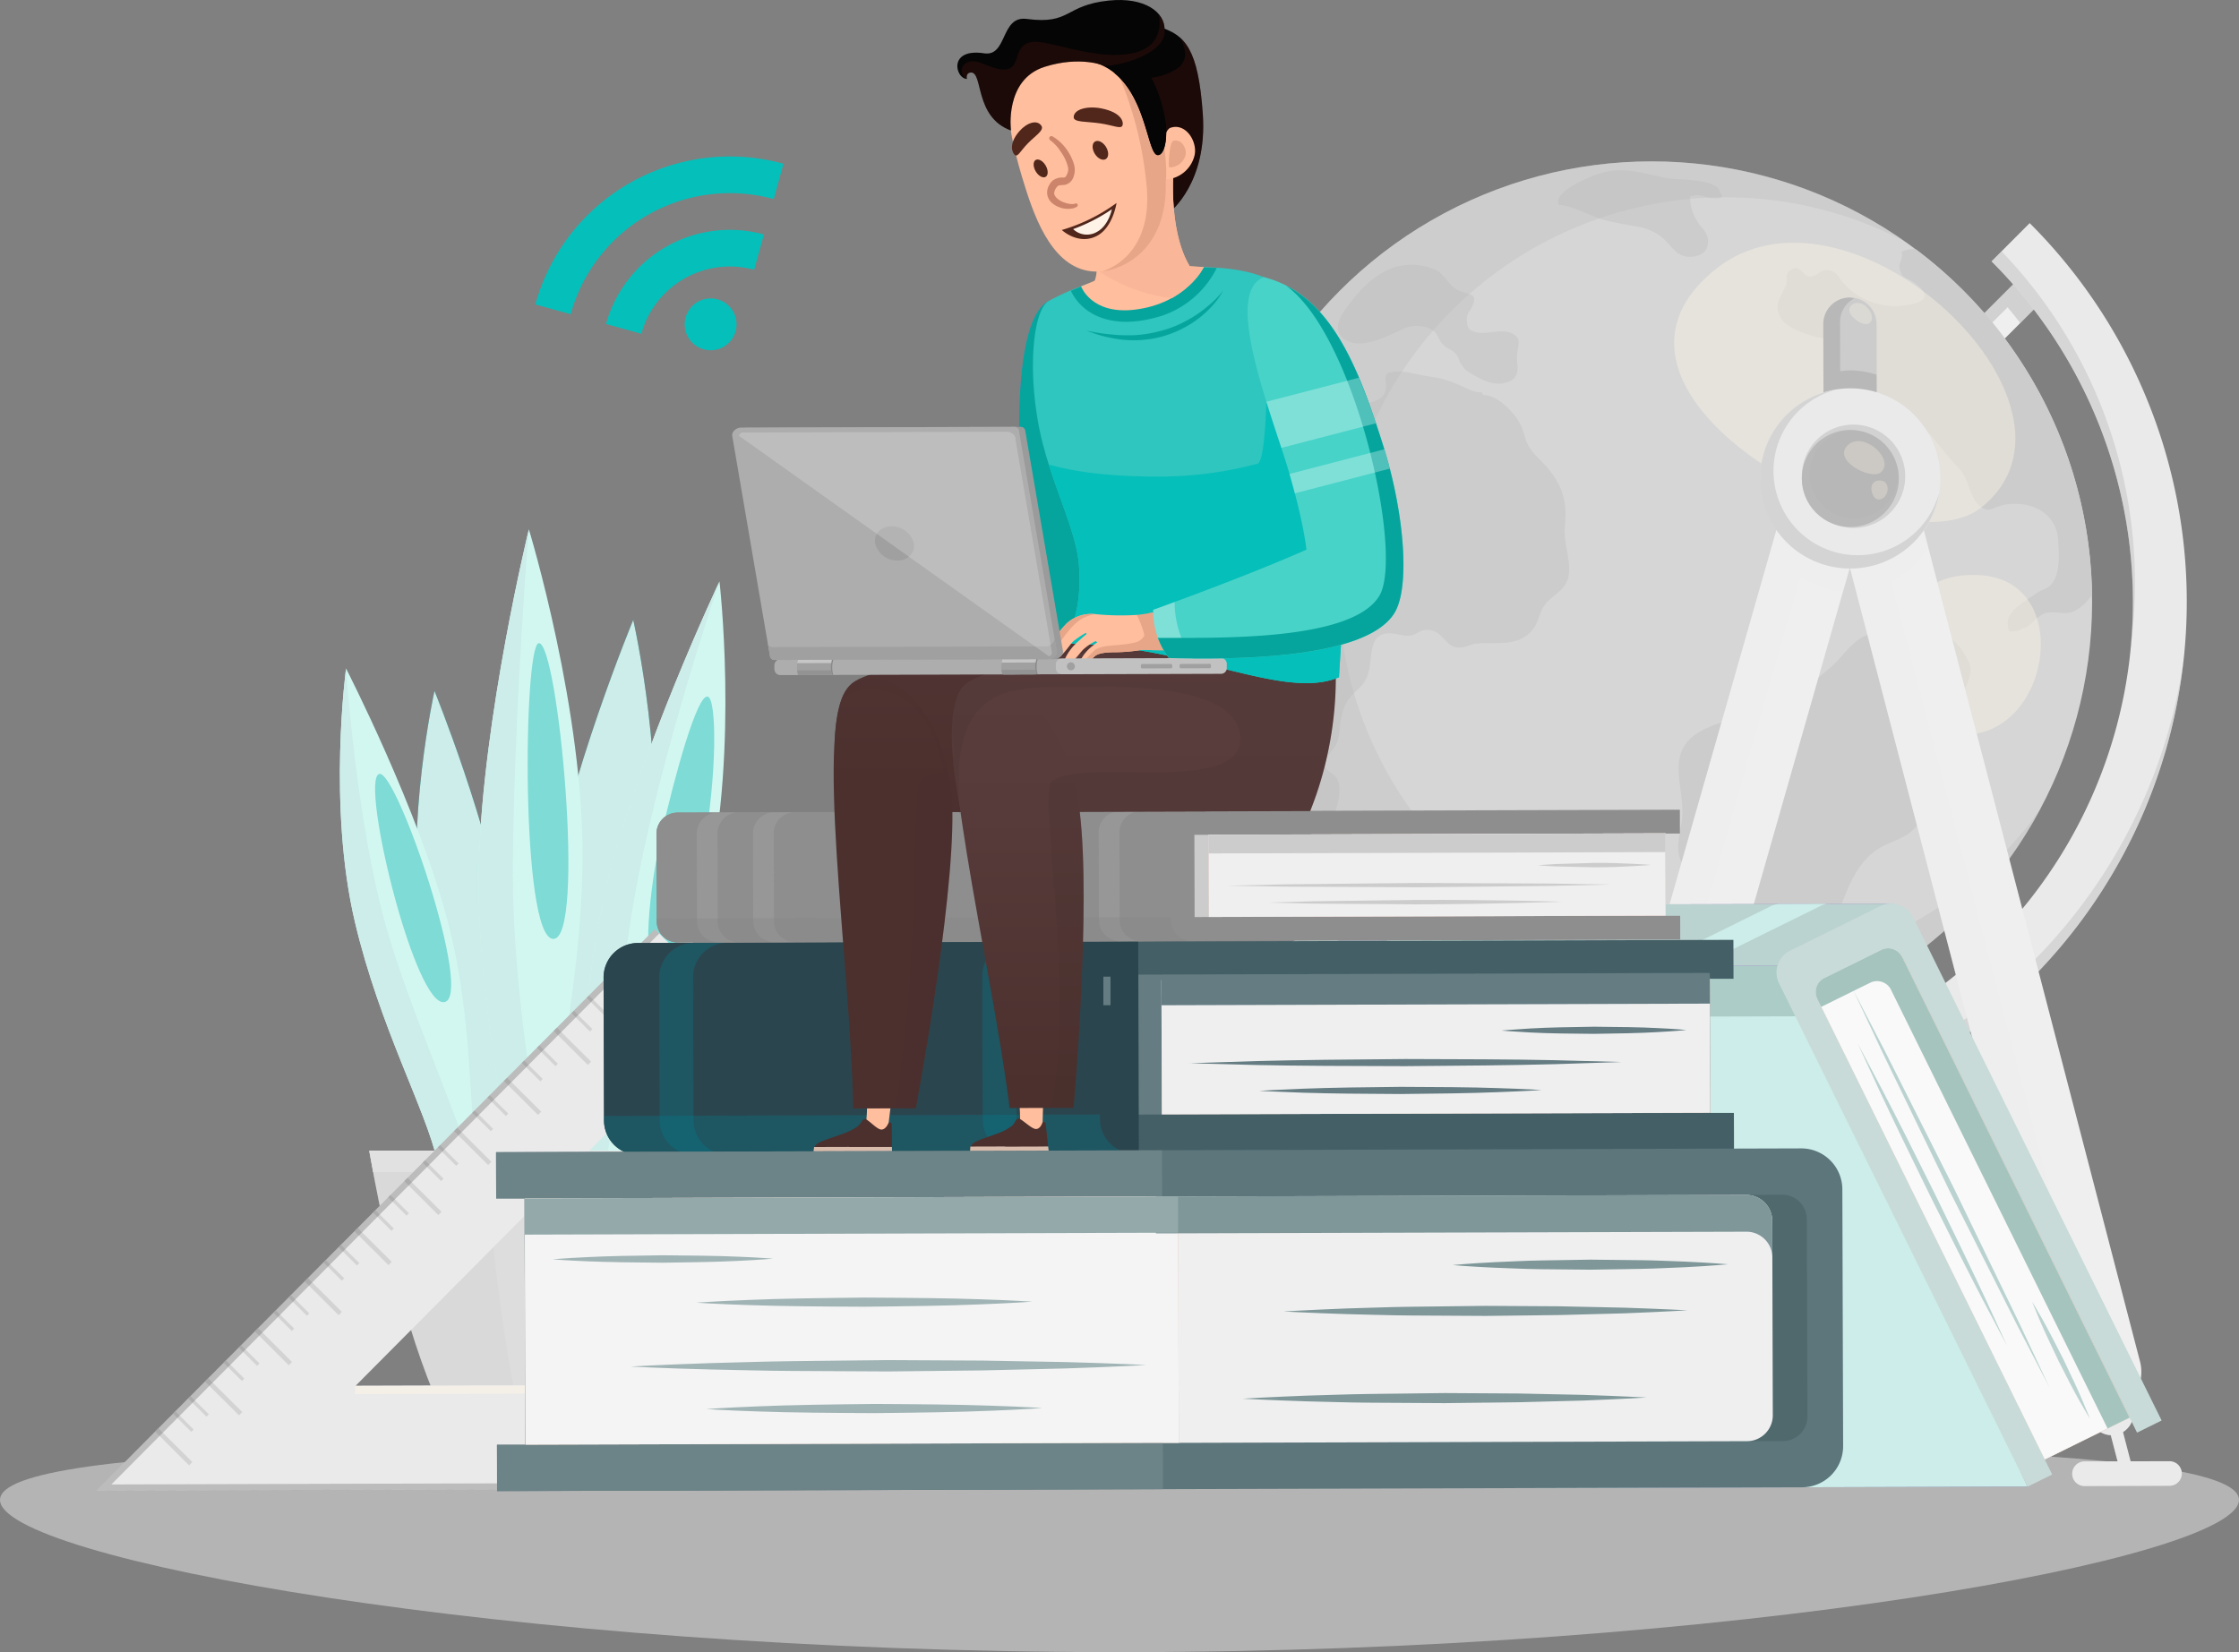 <svg xmlns="http://www.w3.org/2000/svg" xmlns:xlink="http://www.w3.org/1999/xlink" width="455.467" height="336.169" viewBox="0 0 455.467 336.169">
  <rect x="0" y="0" width="455.467" height="336.169" fill="#808080" stroke="none"/>
  <defs>
    <linearGradient id="linear-gradient" x1="16.227" y1="-1.85" x2="16.227" y2="-0.172" gradientUnits="objectBoundingBox">
      <stop offset="0" stop-color="#00a4a1"/>
      <stop offset="0.31" stop-color="#009a99"/>
      <stop offset="0.81" stop-color="#008284"/>
      <stop offset="1" stop-color="#00777b"/>
    </linearGradient>
    <linearGradient id="linear-gradient-2" x1="-512.202" y1="-1.624" x2="-512.202" y2="0.225" xlink:href="#linear-gradient"/>
    <linearGradient id="linear-gradient-3" x1="-13.216" y1="1.009" x2="-13.216" y2="-0.015" gradientUnits="objectBoundingBox">
      <stop offset="0" stop-color="#ffe66d"/>
      <stop offset="1" stop-color="#ff7925"/>
    </linearGradient>
    <linearGradient id="linear-gradient-4" x1="-1.094" y1="0.5" x2="-0.094" y2="0.5" xlink:href="#linear-gradient-3"/>
    <linearGradient id="linear-gradient-5" x1="-0.523" y1="-0.262" x2="-0.523" y2="0.849" gradientUnits="objectBoundingBox">
      <stop offset="0" stop-color="#a180cc"/>
      <stop offset="1" stop-color="#635691"/>
    </linearGradient>
    <linearGradient id="linear-gradient-6" x1="-0.532" y1="-0.773" x2="-0.532" y2="5.193" xlink:href="#linear-gradient-5"/>
    <linearGradient id="linear-gradient-7" x1="2.294" y1="-0.328" x2="2.294" y2="1.216" xlink:href="#linear-gradient-5"/>
    <linearGradient id="linear-gradient-8" x1="-65.482" y1="-1.377" x2="-65.482" y2="-0.058" gradientUnits="objectBoundingBox">
      <stop offset="0" stop-color="#5a3f3e"/>
      <stop offset="0.5" stop-color="#563b3a"/>
      <stop offset="1" stop-color="#4b302e"/>
    </linearGradient>
    <linearGradient id="linear-gradient-9" x1="-119.571" y1="-1.405" x2="-119.571" y2="-0.019" xlink:href="#linear-gradient-8"/>
    <linearGradient id="linear-gradient-10" x1="1.596" y1="-3.15" x2="1.596" y2="1.103" xlink:href="#linear-gradient-8"/>
    <linearGradient id="linear-gradient-11" x1="6.484" y1="-1.193" x2="6.484" y2="0.28" xlink:href="#linear-gradient-8"/>
    <linearGradient id="linear-gradient-12" x1="1.043" y1="-0.418" x2="1.043" y2="3.055" xlink:href="#linear-gradient-8"/>
    <linearGradient id="linear-gradient-13" x1="-75.157" y1="-1.338" x2="-75.157" y2="-0.019" xlink:href="#linear-gradient-8"/>
    <linearGradient id="linear-gradient-14" x1="-134.916" y1="-1.362" x2="-134.916" y2="0.024" xlink:href="#linear-gradient-8"/>
    <linearGradient id="linear-gradient-15" x1="4.029" y1="-0.247" x2="4.029" y2="0.955" xlink:href="#linear-gradient-8"/>
  </defs>
  <g id="how-can-student-get-affordable-internet" transform="translate(-72.22 -131.434)">
    <g id="Layer_1" data-name="Layer 1" transform="translate(25.14 130.05)">
      <g id="Group_3488" data-name="Group 3488">
        <g id="Group_3485" data-name="Group 3485" transform="translate(11)">
          <path id="Path_6095" data-name="Path 6095" d="M25.14,405.467c0,11.762,101.958,30.982,227.733,30.982s227.733-19.22,227.733-30.982S378.649,393.85,252.873,393.85,25.14,393.7,25.14,405.467Z" transform="translate(10.94 -98.897)" fill="#e8e8e8" opacity="0.5"/>
          <g id="Group_3447" data-name="Group 3447" transform="translate(105.223 109.092)">
            <g id="Group_3446" data-name="Group 3446">
              <path id="Path_6096" data-name="Path 6096" d="M164.827,353.807c1.409-11.1,9.884-29.383,13.193-52.685,3.7-26.074-3.388-57.023-3.388-57.023s-13.238,31.866-17.33,57.023c-3.679,22.563-.134,43.919-1.442,53.009l8.967-.313Z" transform="translate(-114.959 -225.674)" fill="url(#linear-gradient)"/>
              <path id="Path_6097" data-name="Path 6097" d="M145.364,353.376c-1.241-10-8.531-26.32-11.349-46.915-3.119-22.776,2.84-49.431,2.84-49.431s11.192,27.449,14.759,49.431c3.231,19.947.3,39.021,1.465,47.206Z" transform="translate(-117.612 -224.147)" fill="url(#linear-gradient-2)"/>
              <path id="Path_6098" data-name="Path 6098" d="M164.827,353.807c1.409-11.1,9.884-29.383,13.193-52.685,3.7-26.074-3.388-57.023-3.388-57.023s-13.238,31.866-17.33,57.023c-3.679,22.563-.134,43.919-1.442,53.009l8.967-.313Z" transform="translate(-114.959 -225.674)" fill="#ccede9"/>
              <path id="Path_6099" data-name="Path 6099" d="M145.364,353.376c-1.241-10-8.531-26.32-11.349-46.915-3.119-22.776,2.84-49.431,2.84-49.431s11.192,27.449,14.759,49.431c3.231,19.947.3,39.021,1.465,47.206Z" transform="translate(-117.612 -224.147)" fill="#ccede9"/>
              <path id="Path_6100" data-name="Path 6100" d="M159.025,356.067c0-12.567,6.205-33.476,6.6-60.489.447-30.748-10.913-67.958-10.913-67.958s-9.37,38.306-10.163,67.958c-.7,26.175,5.68,50.571,5.557,60.847Z" transform="translate(-116.268 -227.62)" fill="#d2f7f1"/>
              <path id="Path_6101" data-name="Path 6101" d="M170.815,354.969c2.471-11.751,12.634-31.195,18.225-56.117,6.306-28.109,2.382-61.752,2.382-61.752s-16.391,34.639-22.932,61.752c-5.825,24.14-4.372,46.848-6.53,56.453l8.855-.335Z" transform="translate(-114.205 -226.5)" fill="#d2f7f1"/>
              <path id="Path_6102" data-name="Path 6102" d="M139.063,353.143c-2.292-10.32-11.706-27.214-16.749-48.6-5.6-23.726-1.811-51.6-1.811-51.6s14.759,28.713,20.729,51.6c5.4,20.707,4.092,40.453,6.127,48.905l-8.3-.291Z" transform="translate(-119.249 -224.63)" fill="#d2f7f1"/>
              <path id="Path_6103" data-name="Path 6103" d="M120.5,252.93s2.035,31.105,8.218,52.774c4.629,16.212,14.412,38.116,17.129,47.586l-6.787-.145c-2.292-10.32-11.706-27.214-16.749-48.6-5.6-23.726-1.811-51.6-1.811-51.6Z" transform="translate(-119.249 -224.631)" fill="#ccede9"/>
              <path id="Path_6104" data-name="Path 6104" d="M157.169,356.067c-.615-8.565-6.116-35.231-5.713-62.144.514-33.9,3.254-66.3,3.254-66.3s-9.37,38.306-10.163,67.958c-.7,26.175,5.68,50.571,5.557,60.847l7.055-.358Z" transform="translate(-116.268 -227.62)" fill="#ccede9"/>
              <path id="Path_6105" data-name="Path 6105" d="M168.389,354.969c2.393-11.751,1.465-31.508,6.261-56.475,5.4-28.154,16.771-61.395,16.771-61.395s-16.391,34.639-22.932,61.752c-5.825,24.14-4.372,46.848-6.53,56.453l6.44-.335Z" transform="translate(-114.205 -226.5)" fill="#ccede9"/>
              <path id="Path_6106" data-name="Path 6106" d="M126.533,272.12c-2.158.436-.078,13.507,3.265,25.683,3.019,11,7.066,21.255,9.951,20.752,6.071-1.073-9.638-47.139-13.216-46.423Z" transform="translate(-118.493 -222.365)" fill="#00b3aa" opacity="0.4"/>
              <path id="Path_6107" data-name="Path 6107" d="M187.449,258.072c-2.1-.637-6.686,15.9-9.459,28.21-2.5,11.125-3.9,26.5-1.118,27.4,2.672.872,7.379-11.74,9.694-24.374,2.762-15.05,2.784-30.68.894-31.251Z" transform="translate(-112.625 -224.026)" fill="#00b3aa" opacity="0.4"/>
              <path id="Path_6108" data-name="Path 6108" d="M155.691,248.33c-3.153.056-3.757,59.986,2.918,60.176S159.638,248.252,155.691,248.33Z" transform="translate(-115.215 -225.174)" fill="#00b3aa" opacity="0.4"/>
            </g>
            <path id="Path_6109" data-name="Path 6109" d="M142.737,400.754H170.3c7.469-14.535,13.54-33.722,18.158-60.064H124.59c4.964,28.12,10.991,46.926,18.158,60.064Z" transform="translate(-118.618 -214.267)" fill="#ddd"/>
            <path id="Path_6110" data-name="Path 6110" d="M125.374,345.039c-.268-1.431-.526-2.874-.794-4.349h63.877c-.257,1.476-.526,2.918-.794,4.349Z" transform="translate(-118.619 -214.267)" fill="#e8e8e8"/>
            <path id="Path_6111" data-name="Path 6111" d="M148.151,340.69s2.169,36.528,8.542,60.064H142.728c-7.167-13.138-13.193-31.955-18.158-60.064h23.569Z" transform="translate(-118.621 -214.267)" fill="#d1d1d1" opacity="0.3"/>
          </g>
          <g id="Group_3451" data-name="Group 3451" transform="translate(282.431 34.22)">
            <rect id="Rectangle_651" data-name="Rectangle 651" width="206.723" height="6.597" transform="translate(21.014 167.172) rotate(-45)" fill="#efefef"/>
            <path id="Path_6112" data-name="Path 6112" d="M300.266,296.177,438.378,158.065l6.785-6.785,1.77,1.77h0l2.888,2.9-7.23,7.23c-.831-1.088-1.691-2.156-2.581-3.214L302.175,297.8q1.587,1.32,3.2,2.581l-1.731,1.731-4.658-4.668,1.276-1.276Z" transform="translate(-277.973 -130.282)" fill="#a5a5a5" opacity="0.4"/>
            <rect id="Rectangle_652" data-name="Rectangle 652" width="11.918" height="49.502" transform="translate(95.592 241.102) rotate(180)" fill="url(#linear-gradient-3)"/>
            <ellipse id="Ellipse_370" data-name="Ellipse 370" cx="89.608" cy="89.609" rx="89.608" ry="89.609" transform="translate(0.019 0)" fill="#d6d6d6"/>
            <g id="Group_3448" data-name="Group 3448" transform="translate(0 1.81)">
              <path id="Path_6113" data-name="Path 6113" d="M377.806,247.4c5.4-3.442,12.937-3.195,18.574-6.765a99.882,99.882,0,0,0,8.249-6.429c1.879-1.493,3.8-4.4,6.013-5.915,3.017-2.057,4.658-.316,7.962-.949,3.116-.6,4.55-2.631,8.249-2.295-.821.811-.138-.287-.386,1.3,2.829.712,6.538,5.371,6.834,7.843.247,2.117-1.7,4.382-1.4,6.795.287,2.374,1.77,3.867,1.84,6.389.148,5.212-2.7,8.16-5.865,11.572-2.522,2.71-3.956,6.429-7,8.763-1.919,1.474-4.382,1.958-6.4,3.284-7.527,4.916-7.685,16.745-12.937,23.164-1.553,1.9-14.777,13.5-18.139,10.088-1.731-1.76,1.642-2.473,2.107-4.025.593-2.018-.129-2.8-.277-4.6-.336-4.213-2.878-7.487-3.323-11.463-.267-2.384,1.958-4.678.129-6.8-1.048-1.217-2.908-.336-4.233-.95-4.975-2.324-4.194-5.806-3.333-10.593,1.2-6.656-3.689-13.956,3.323-18.426Z" transform="translate(-278.792 -132.899)" fill="#ccc"/>
              <path id="Path_6114" data-name="Path 6114" d="M454.493,221.824c-2.215.89-4.213-.455-6.34.593-1.582.781-2.611,2.789-4,2.829a3.974,3.974,0,0,1-2.69.633c-1.77-3.778,2.769-5.776,5.311-7.645,1.82-1.335,2.908-.752,4-3.3.93-2.176.7-5.024.6-7.388-.247-5.727-5.529-8.407-11-7.418-2.295.415-3.284,2.028-5.361-.129-1.889-1.958-1.79-5.173-3.927-7.349-4.322-4.4-6.676-9.376-12.314-12.215a47.384,47.384,0,0,1-7.962-4.668c-3.808-3-.91-3.788-2.4-7.26-1.108-2.581-3.768-1.909-6.1-2.483-2.215-.544-6.063-1.77-7.319-3.808-1.721-2.819-.069-4.332.969-6.745.5-1.167-.4-2.285.91-3.125,2.156-1.395,2.423,1.325,3.976,1.335,1.493.01,2.037-1.355,3.264-1.335,2.344.03,2.512,1.612,3.936,3.076a14.1,14.1,0,0,0,11.73,4.154c3.877-.435,6.32-1.632,2.394-4.579-1.909-1.424-2.68-.663-3.125-3.343-.1-.623.86-1.83.425-3.026a6.157,6.157,0,0,1,2.878-.524,89.438,89.438,0,0,1,35.893,70.243,8.827,8.827,0,0,1-3.749,3.472Z" transform="translate(-279.015 -132.057)" fill="#ccc"/>
              <path id="Path_6115" data-name="Path 6115" d="M296.572,178.561c1.484.791,2.314,3.274,3.62,3.669.95.287,6.508-1.691,7.952-2.087s4.065-.9,4.767-2.215c1.395-2.621-1.573-4.658,3.106-4.668,1.681,0,4.322.811,6.271,1.048a21.8,21.8,0,0,1,5.974,1.721c1.662.692,2.947,1.582,4.609,1.474.069.326.188.633.692.584,2.73.237,5.924,3.65,7.062,5.826.959,1.83.86,3.383,2.146,5.193,1.009,1.414,2.334,2.463,3.432,3.768,3.165,3.778,4,7.082,3.511,11.948-.356,3.61,1.691,7.794.524,10.919-.87,2.334-3.224,3.135-4.589,5-1.177,1.6-1.3,3.788-2.661,5.3-3.056,3.363-7.339,2.2-11.166,2.581-1.444.138-2.957,1.236-4.629.673-1.78-.6-2.5-2.967-4.777-3.383-2.008-.366-2.7.91-4.243,1.088-1.612.188-3.106-.623-4.688-.435-4.49.564-2.255,6.656-4.6,9.97-1.078,1.523-2.76,2.473-3.7,4.322-1.306,2.591-1.029,4.7-1.622,7.378-.366,1.671-2.71,3.5-2.69,4.8.03,1.81,1.988,1.82,2.6,3.264.92,2.166.049,5.469-.87,7.477a30.264,30.264,0,0,0-2.384,7.289c-.287,1.3-1.078,4.461-2.433,5.578A89.7,89.7,0,0,1,285.336,184c2.947-4.184,6.745-7.794,11.226-5.42Z" transform="translate(-277.74 -132.332)" fill="#ccc"/>
              <path id="Path_6116" data-name="Path 6116" d="M357.606,132.523c4.827-1.5,8.8-.03,13.619.949,2.2.445,10.613-.059,10.9,3.076,1.3,1.4-1.79,1.058-2.581.851-1.276-.326-2.275-.732-3.58-.138a9.563,9.563,0,0,0,1.335,4.787c1.058,1.889,2.769,2.572,2.206,5.242-.406,1.9-3.046,2.611-4.985,1.988-1.563-.5-2.829-2.522-4.085-3.59a10.082,10.082,0,0,0-4.846-2.275c-2.433-.465-4.916-.821-7.319-1.493-2.977-.841-5.895-2.789-8.991-2.977-1.395-2.8,6.656-5.9,8.328-6.429Z" transform="translate(-278.521 -131.88)" fill="#ccc"/>
              <path id="Path_6117" data-name="Path 6117" d="M340.3,171.22c.356,2.483-.386,3.887-3.185,4.253-2.146.277-4.51-.989-6.36-2.136a5,5,0,0,1-2.394-3.017c-.742-1.78-2.107-1.612-3.244-2.878-1.157-1.276-.762-2.443-2.957-3.264a6.47,6.47,0,0,0-5.163.267c-3.106,1.385-8.862,4.54-12.116,1.81-1.751-1.474-1.048-3.59.109-5.331,2.463-3.7,6.31-8.061,10.761-9.218a12.2,12.2,0,0,1,7.932.623c1.939.92,2.572,3.1,4.49,4.095,2.186,1.137,4.382.435,2.9,3.551-.425.89-1.068,1.286-1.009,2.542.04.95.1,1.761,1.029,2.235,2.532,1.306,6.023-.91,8.585.771v.03c1.058.534.959,1.553.851,2.552a10.045,10.045,0,0,0-.218,3.145Z" transform="translate(-278.026 -132.092)" fill="#ccc"/>
            </g>
            <path id="Path_6118" data-name="Path 6118" d="M367.368,130.05a89.271,89.271,0,0,1,51.579,16.319A78.737,78.737,0,1,0,446.4,261.931,89.616,89.616,0,1,1,367.368,130.06Z" transform="translate(-277.741 -130.05)" fill="#b7b7b7" opacity="0.3"/>
            <path id="Path_6119" data-name="Path 6119" d="M366.919,323.77v.218c.455,0,.92.01,1.375.01q3,0,5.964-.178v11.018c-1.978.109-3.956.158-5.964.158h-1.375v38.286H362.34v-49.5h4.579Z" transform="translate(-278.666 -132.17)" fill="#b54231" opacity="0.4"/>
            <path id="Path_6120" data-name="Path 6120" d="M442.247,381.578q-75.633-22-149.427,0v9.169" transform="translate(-277.905 -132.682)" fill="url(#linear-gradient-4)"/>
            <path id="Path_6121" data-name="Path 6121" d="M367.507,328.663A108.864,108.864,0,0,0,444.417,142.75l-7.764,7.784A97.863,97.863,0,1,1,298.244,288.923L290.46,296.7a108.138,108.138,0,0,0,77.047,31.956Z" transform="translate(-277.88 -130.189)" fill="#eaeaea"/>
            <g id="Group_3449" data-name="Group 3449" transform="translate(12.571 18.298)">
              <path id="Path_6122" data-name="Path 6122" d="M467.447,216.2a97.982,97.982,0,0,1-1.009,14.035,99.813,99.813,0,0,0,.544-10.375A97.19,97.19,0,0,0,438.26,150.6l2.047-2.047a97.146,97.146,0,0,1,27.14,67.642Z" transform="translate(-292.068 -148.55)" fill="#bababa" opacity="0.4"/>
              <path id="Path_6123" data-name="Path 6123" d="M292.537,295.612A108.866,108.866,0,0,0,475.73,232.55a108.867,108.867,0,0,1-185.28,65.139l2.077-2.077Z" transform="translate(-290.45 -149.469)" fill="#bababa" opacity="0.4"/>
            </g>
            <g id="Group_3450" data-name="Group 3450" transform="translate(94.205 16.539)" opacity="0.4">
              <path id="Path_6124" data-name="Path 6124" d="M380.991,152.507c-31.155,25.923,37.535,61.549,54.4,48.226C461.54,180.081,408.161,129.887,380.991,152.507Z" transform="translate(-372.988 -146.771)" fill="#fff6e5"/>
              <path id="Path_6125" data-name="Path 6125" d="M435.937,215.189c-24.44-1.671-15.835,32-4.095,32.451C450.041,248.352,455.095,216.495,435.937,215.189Z" transform="translate(-373.505 -147.519)" fill="#fff6e5"/>
            </g>
          </g>
          <g id="Group_3484" data-name="Group 3484" transform="translate(25.616 1.383)">
            <g id="Group_3455" data-name="Group 3455" transform="translate(30.099 189.05)">
              <path id="Path_6126" data-name="Path 6126" d="M48.05,414.6l227.8-.66L161.626,300.38,48.061,414.6Zm174.959-21.7-122.23.358,60.936-61.294Z" transform="translate(-48.05 -300.369)" fill="#eaeaea"/>
              <g id="Group_3453" data-name="Group 3453" transform="translate(11.874 9.85)" opacity="0.4">
                <g id="Group_3452" data-name="Group 3452" transform="translate(3.623 3.634)">
                  <path id="Path_6127" data-name="Path 6127" d="M140.979,316.69l.492-.492-3.779-3.768-.492.492Z" transform="translate(-53.019 -312.43)" fill="#b2b2b2"/>
                  <path id="Path_6128" data-name="Path 6128" d="M138.23,319.449l.492-.492-3.79-3.757-.492.492Z" transform="translate(-53.345 -312.103)" fill="#b2b2b2"/>
                  <path id="Path_6129" data-name="Path 6129" d="M131.949,325.76l.492-.492-3.779-3.768-.492.492Z" transform="translate(-54.085 -311.359)" fill="#b2b2b2"/>
                  <path id="Path_6130" data-name="Path 6130" d="M129.2,328.519l.492-.481-3.79-3.768-.492.492Z" transform="translate(-54.411 -311.032)" fill="#b2b2b2"/>
                  <path id="Path_6131" data-name="Path 6131" d="M122.919,334.83l.492-.492-3.779-3.768-.492.492Z" transform="translate(-55.152 -310.288)" fill="#b2b2b2"/>
                  <path id="Path_6132" data-name="Path 6132" d="M120.17,337.589l.492-.481-3.79-3.768-.492.492Z" transform="translate(-55.477 -309.961)" fill="#b2b2b2"/>
                  <path id="Path_6133" data-name="Path 6133" d="M113.889,343.9l.492-.492L110.6,339.64l-.492.492Z" transform="translate(-56.218 -309.217)" fill="#b2b2b2"/>
                  <path id="Path_6134" data-name="Path 6134" d="M111.139,346.67l.492-.492-3.79-3.768-.481.492Z" transform="translate(-56.543 -308.89)" fill="#b2b2b2"/>
                  <path id="Path_6135" data-name="Path 6135" d="M104.859,352.97l.492-.492-3.779-3.768-.492.492Z" transform="translate(-57.284 -308.146)" fill="#b2b2b2"/>
                  <path id="Path_6136" data-name="Path 6136" d="M102.109,355.729l.492-.481-3.79-3.768-.481.492Z" transform="translate(-57.609 -307.818)" fill="#b2b2b2"/>
                  <path id="Path_6137" data-name="Path 6137" d="M95.829,362.04l.492-.492-3.779-3.768-.492.492Z" transform="translate(-58.351 -307.074)" fill="#b2b2b2"/>
                  <path id="Path_6138" data-name="Path 6138" d="M93.079,364.81l.492-.492-3.79-3.768-.481.492Z" transform="translate(-58.675 -306.747)" fill="#b2b2b2"/>
                  <path id="Path_6139" data-name="Path 6139" d="M86.729,371.19l.492-.492-3.79-3.768-.481.492Z" transform="translate(-59.425 -305.994)" fill="#b2b2b2"/>
                  <path id="Path_6140" data-name="Path 6140" d="M83.969,373.949l.492-.492L80.682,369.7l-.492.492Z" transform="translate(-59.751 -305.667)" fill="#b2b2b2"/>
                  <path id="Path_6141" data-name="Path 6141" d="M77.659,380.289l.492-.492-3.779-3.757-.492.492Z" transform="translate(-60.496 -304.918)" fill="#b2b2b2"/>
                  <path id="Path_6142" data-name="Path 6142" d="M74.91,383.06l.481-.492L71.612,378.8l-.492.492Z" transform="translate(-60.822 -304.592)" fill="#b2b2b2"/>
                  <path id="Path_6143" data-name="Path 6143" d="M68.45,389.55l.492-.492-3.79-3.768-.492.492Z" transform="translate(-61.585 -303.826)" fill="#b2b2b2"/>
                  <path id="Path_6144" data-name="Path 6144" d="M65.689,392.32l.492-.492L62.4,388.06l-.492.492Z" transform="translate(-61.91 -303.499)" fill="#b2b2b2"/>
                </g>
                <path id="Path_6145" data-name="Path 6145" d="M147.235,316.783l.671-.671-6.966-6.932-.66.671Z" transform="translate(-49.032 -309.18)" fill="#b2b2b2"/>
                <path id="Path_6146" data-name="Path 6146" d="M138.176,325.893l.66-.671-6.966-6.932-.66.671Z" transform="translate(-50.104 -308.104)" fill="#b2b2b2"/>
                <path id="Path_6147" data-name="Path 6147" d="M129.106,334.992l.66-.66-6.955-6.932-.671.671Z" transform="translate(-51.175 -307.028)" fill="#b2b2b2"/>
                <path id="Path_6148" data-name="Path 6148" d="M120.036,344.1l.66-.66-6.955-6.932-.671.671Z" transform="translate(-52.246 -305.953)" fill="#b2b2b2"/>
                <path id="Path_6149" data-name="Path 6149" d="M110.965,353.212l.671-.66-6.966-6.932-.66.66Z" transform="translate(-53.316 -304.877)" fill="#b2b2b2"/>
                <path id="Path_6150" data-name="Path 6150" d="M101.906,362.323l.66-.671L95.6,354.72l-.66.671Z" transform="translate(-54.387 -303.802)" fill="#b2b2b2"/>
                <path id="Path_6151" data-name="Path 6151" d="M92.836,371.433l.66-.671L86.53,363.83l-.66.671Z" transform="translate(-55.458 -302.726)" fill="#b2b2b2"/>
                <path id="Path_6152" data-name="Path 6152" d="M83.766,380.543l.66-.671-6.955-6.932-.671.671Z" transform="translate(-56.529 -301.65)" fill="#b2b2b2"/>
                <path id="Path_6153" data-name="Path 6153" d="M74.7,389.653l.671-.671L68.4,382.05l-.671.671Z" transform="translate(-57.6 -300.575)" fill="#b2b2b2"/>
                <path id="Path_6154" data-name="Path 6154" d="M65.625,398.763l.671-.671L59.33,391.16l-.66.671Z" transform="translate(-58.67 -299.499)" fill="#b2b2b2"/>
              </g>
              <path id="Path_6155" data-name="Path 6155" d="M138.152,413.367c0-.939-.011-3.891-.022-8.99H143.9l-.034-12.232,68.506-.2-52.081-51.779a6.7,6.7,0,0,1-.358-1.767l-.089-29.1a6.329,6.329,0,0,1,.179-.894l105.19,104.586-127.06.369Z" transform="translate(-37.412 -299.422)" fill="#a8a8a8" opacity="0.3"/>
              <g id="Group_3454" data-name="Group 3454">
                <path id="Path_6156" data-name="Path 6156" d="M212.286,388.456l-2.527.011L149.74,328.783l1.252-1.263Z" transform="translate(-36.041 -297.164)" fill="#515151" opacity="0.3"/>
                <path id="Path_6157" data-name="Path 6157" d="M161.626,300.37l.894.895L51.069,413.364l223.54-.648,1.241,1.23-227.8.66Z" transform="translate(-48.05 -300.37)" fill="#515151" opacity="0.3"/>
              </g>
              <rect id="Rectangle_653" data-name="Rectangle 653" width="67.824" height="1.621" transform="translate(120.431 94.415) rotate(179.83)" fill="#fff6e5" opacity="0.5"/>
            </g>
            <g id="Group_3460" data-name="Group 3460" transform="translate(320.885 60.536)">
              <g id="Group_3457" data-name="Group 3457" transform="translate(64.154 44.202)">
                <rect id="Rectangle_654" data-name="Rectangle 654" width="2.571" height="6.855" transform="matrix(-0.968, 0.252, -0.252, -0.968, 58.933, 192.92)" fill="#eaeaea"/>
                <rect id="Rectangle_655" data-name="Rectangle 655" width="1.309" height="6.855" transform="matrix(-0.968, 0.252, -0.252, -0.968, 57.707, 193.24)" fill="#eaeaea" opacity="0.3"/>
                <path id="Path_6158" data-name="Path 6158" d="M458.315,401.4l17.28-.047a2.5,2.5,0,0,0,2.5-2.5h0a2.5,2.5,0,0,0-2.5-2.5l-17.28.047a2.5,2.5,0,0,0-2.5,2.5h0A2.5,2.5,0,0,0,458.315,401.4Z" transform="translate(-408.839 -203.778)" fill="#eaeaea"/>
                <path id="Path_6159" data-name="Path 6159" d="M465.118,389.824h0a4.43,4.43,0,0,0,3.173-5.4l-.951-3.654a4.43,4.43,0,0,0-5.4-3.173h0a4.43,4.43,0,0,0-3.173,5.4l.951,3.654A4.43,4.43,0,0,0,465.118,389.824Z" transform="translate(-409.004 -202.676)" fill="#eaeaea"/>
                <path id="Path_6160" data-name="Path 6160" d="M461.944,377.6a4.356,4.356,0,0,1,1.667-.094,8,8,0,0,0,2.006.838,4.337,4.337,0,0,1,1.723,2.42l.866,3.324a7.983,7.983,0,0,1-3.87,2.42,8.261,8.261,0,0,1-2.185.235,4.372,4.372,0,0,0,4.793,2.015,4.358,4.358,0,0,1-1.836,1.055,4.423,4.423,0,0,1-5.4-3.173l-.951-3.654a4.423,4.423,0,0,1,3.173-5.4Z" transform="translate(-409.003 -202.676)" fill="#eaeaea" opacity="0.3"/>
                <path id="Path_6161" data-name="Path 6161" d="M460.793,374.177h0a8.233,8.233,0,0,0,5.895-10.038l-44.8-172.289-15.933,4.143,44.8,172.289A8.233,8.233,0,0,0,460.793,374.177Z" transform="translate(-405.931 -191.85)" fill="#efefef"/>
                <path id="Path_6162" data-name="Path 6162" d="M405.949,195.993l15.933-4.143,1.7,6.535a18.29,18.29,0,0,1-7.5,7.081l40.238,154.717a8.233,8.233,0,0,0,10.038,5.895c.2-.056.377-.151.574-.217a8.23,8.23,0,0,1-16.187,2.42L408.915,207.454h0l-2.985-11.46Z" transform="translate(-405.93 -191.85)" fill="#eaeaea" opacity="0.3"/>
                <path id="Path_6163" data-name="Path 6163" d="M458.3,396.4l6.9-.019a2.5,2.5,0,0,0,.009,5l-6.9.019a2.5,2.5,0,0,1-.009-5Z" transform="translate(-408.839 -203.779)" fill="#eaeaea" opacity="0.3"/>
                <path id="Path_6164" data-name="Path 6164" d="M458.3,399.8l17.28-.047a2.476,2.476,0,0,0,2.326-1.657,2.455,2.455,0,0,1-2.326,3.352l-17.28.047a2.447,2.447,0,0,1-2.335-3.343A2.48,2.48,0,0,0,458.3,399.8Z" transform="translate(-408.839 -203.88)" fill="#eaeaea" opacity="0.3"/>
                <g id="Group_3456" data-name="Group 3456" transform="translate(59.048 193.041)" opacity="0.3">
                  <path id="Path_6165" data-name="Path 6165" d="M477.312,397.5c.311-.951-5.556-.716-5.763-.217C471.229,398.055,477.039,398.328,477.312,397.5Z" transform="translate(-468.804 -396.847)" fill="#eaeaea"/>
                  <path id="Path_6166" data-name="Path 6166" d="M470.636,397.511c.1-.687-1.921-.527-2-.16C468.527,397.906,470.542,398.113,470.636,397.511Z" transform="translate(-468.635 -396.858)" fill="#eaeaea"/>
                </g>
              </g>
              <g id="Group_3458" data-name="Group 3458" transform="translate(0 44.042)">
                <path id="Path_6167" data-name="Path 6167" d="M343.86,392.693h0a8.222,8.222,0,0,0,10.161-5.65l1.921-6.742a8.222,8.222,0,0,0-5.65-10.161h0a8.222,8.222,0,0,0-10.161,5.65l-1.921,6.742A8.222,8.222,0,0,0,343.86,392.693Z" transform="translate(-337.808 -202.07)" fill="#eaeaea"/>
                <path id="Path_6168" data-name="Path 6168" d="M342.188,399.268h0a6.054,6.054,0,0,0,7.477-4.153l1.413-4.963a6.054,6.054,0,0,0-4.153-7.477h0a6.054,6.054,0,0,0-7.477,4.153l-1.412,4.963a6.04,6.04,0,0,0,4.153,7.467Z" transform="translate(-337.803 -202.806)" fill="#eaeaea"/>
                <path id="Path_6169" data-name="Path 6169" d="M345.7,376.2h0a8.247,8.247,0,0,0,10.18-5.659L405.619,196.2l-15.83-4.52L340.05,366.022A8.247,8.247,0,0,0,345.71,376.2Z" transform="translate(-337.915 -191.68)" fill="#efefef"/>
                <path id="Path_6170" data-name="Path 6170" d="M340.05,366.031l47.912-167.938h0l1.827-6.413,15.83,4.52-3.192,11.206a18.133,18.133,0,0,1-8.682-3.042l-45.05,157.909a8.247,8.247,0,0,0,5.659,10.18c.207.056.4.066.612.113a8.214,8.214,0,0,1-14.916-6.535Z" transform="translate(-337.915 -191.68)" fill="#eaeaea" opacity="0.3"/>
              </g>
              <path id="Path_6171" data-name="Path 6171" d="M402.106,174.385l10.82-.028-.066-24.041a5.407,5.407,0,0,0-5.424-5.4h0a5.407,5.407,0,0,0-5.4,5.424l.066,24.041Z" transform="translate(-341.549 -144.911)" fill="#ccc"/>
              <path id="Path_6172" data-name="Path 6172" d="M407.426,144.919a5.689,5.689,0,0,1,.9.179,5.345,5.345,0,0,0-2.882,4.718l.028,10.1a15.429,15.429,0,0,1,1.987-.188,18.418,18.418,0,0,1,5.415.885l.038,13.212v.518l-10.82.028-.038-13.73-.028-10.311a5.419,5.419,0,0,1,5.4-5.424Z" transform="translate(-341.549 -144.91)" fill="#898989" opacity="0.3"/>
              <circle id="Ellipse_371" data-name="Ellipse 371" cx="18.334" cy="18.334" r="18.334" transform="translate(40.056 36.812) rotate(-45)" fill="#eaeaea"/>
              <path id="Path_6173" data-name="Path 6173" d="M397.39,182.813a10.519,10.519,0,1,0,10.49-10.443A10.472,10.472,0,0,0,397.39,182.813Z" transform="translate(-341.278 -146.512)" fill="#9b9b9b" opacity="0.3"/>
              <circle id="Ellipse_372" data-name="Ellipse 372" cx="9.869" cy="9.869" r="9.869" transform="translate(52.028 36.812) rotate(-45)" fill="#b7b7b7"/>
              <path id="Path_6174" data-name="Path 6174" d="M403.665,164.86a17.134,17.134,0,1,0,21.112,21,18.308,18.308,0,1,1-21.112-21Z" transform="translate(-340.754 -146.074)" fill="#a0a0a0" opacity="0.3"/>
              <g id="Group_3459" data-name="Group 3459" transform="translate(64.697 29.213)" opacity="0.3">
                <path id="Path_6175" data-name="Path 6175" d="M407.451,176.618c-3.691,3.089,4.482,7.3,6.479,5.716C417.028,179.866,410.672,173.924,407.451,176.618Z" transform="translate(-406.506 -175.932)" fill="#fff6e5"/>
                <path id="Path_6176" data-name="Path 6176" d="M414.285,184.45c-2.9-.188-1.874,3.8-.48,3.861C415.971,188.386,416.554,184.6,414.285,184.45Z" transform="translate(-406.852 -176.428)" fill="#fff6e5"/>
              </g>
              <path id="Path_6177" data-name="Path 6177" d="M408.431,146.306c-2.552,1.422,1.733,4.708,3.107,3.993C413.666,149.187,410.662,145.072,408.431,146.306Z" transform="translate(-341.876 -144.978)" fill="#fff6e5" opacity="0.3"/>
              <path id="Path_6178" data-name="Path 6178" d="M407.24,173.519c.122,0,.235.028.348.038a9,9,0,1,0,9.388,8.946,9.466,9.466,0,0,0-.151-1.469,9.853,9.853,0,1,1-9.586-7.524Z" transform="translate(-341.279 -146.578)" fill="#bfbfbf" opacity="0.3"/>
            </g>
            <g id="Group_3462" data-name="Group 3462" transform="translate(266.297 183.843)">
              <path id="Path_6179" data-name="Path 6179" d="M286.444,307.3l107.628-.313,48.771,106.04-105.559.3L286.712,310.9A4.871,4.871,0,0,1,286.444,307.3Z" transform="translate(-286.22 -294.381)" fill="url(#linear-gradient-5)"/>
              <path id="Path_6180" data-name="Path 6180" d="M286.444,307.3l107.628-.313,48.771,106.04-105.559.3L286.712,310.9A4.871,4.871,0,0,1,286.444,307.3Z" transform="translate(-286.22 -294.381)" fill="#ccede9"/>
              <path id="Path_6181" data-name="Path 6181" d="M290.033,317.623l-3.321-6.72a4.871,4.871,0,0,1-.268-3.6l107.628-.313,4.752,10.32Z" transform="translate(-286.22 -294.381)" fill="#acccc7"/>
              <path id="Path_6182" data-name="Path 6182" d="M394.048,308.319l-107.628.313a4.934,4.934,0,0,1,2.516-3.019l18.4-9.09a8.657,8.657,0,0,1,1.789-.481h.3l106.118-.3.056,19.746-18.236.056-3.321-7.223Z" transform="translate(-286.197 -295.71)" fill="url(#linear-gradient-6)"/>
              <path id="Path_6183" data-name="Path 6183" d="M394.048,308.319l-107.628.313a4.934,4.934,0,0,1,2.516-3.019l18.4-9.09a4.1,4.1,0,0,1,2.1-.481l106.118-.3Z" transform="translate(-286.197 -295.71)" fill="#bad3d0"/>
              <path id="Path_6184" data-name="Path 6184" d="M363.326,305.375l18.4-9.09a4.1,4.1,0,0,1,2.1-.481l10.085-.034a4,4,0,0,0-2.1.481l-18.4,9.09a4.875,4.875,0,0,0-2.516,3.019l-10.085.034A4.934,4.934,0,0,1,363.326,305.375Z" transform="translate(-277.412 -295.707)" fill="#ccede9"/>
              <path id="Path_6185" data-name="Path 6185" d="M296.856,305.565l18.4-9.09a4.1,4.1,0,0,1,2.1-.481l10.085-.034a4,4,0,0,0-2.1.481l-18.4,9.09a4.875,4.875,0,0,0-2.516,3.019l-10.085.034A4.934,4.934,0,0,1,296.856,305.565Z" transform="translate(-285.262 -295.684)" fill="#635691" opacity="0.3"/>
              <path id="Path_6186" data-name="Path 6186" d="M435.195,408.827l17.263-8.52,1.509,3.064c3.31-1.632,5-2.471,5-2.471L408.394,298.471a4.942,4.942,0,0,0-6.619-2.247l-18.4,9.09a4.942,4.942,0,0,0-2.247,6.619L431.7,414.362s1.7-.839,5-2.471l-1.509-3.064Z" transform="translate(-275.073 -295.713)" fill="#c8dbd8"/>
              <path id="Path_6187" data-name="Path 6187" d="M2.952,0H107.315V19.254H2.952A2.949,2.949,0,0,1,0,16.3V2.952A2.949,2.949,0,0,1,2.952,0Z" transform="translate(129.916 8.371) rotate(63.72)" fill="#d7b6aa"/>
              <rect id="Rectangle_656" data-name="Rectangle 656" width="19.254" height="104.296" transform="translate(113.955 19.561) rotate(-26.28)" fill="#d7b6aa"/>
              <path id="Path_6188" data-name="Path 6188" d="M401.1,304.185,389.527,309.9a3.172,3.172,0,0,0-1.442,4.249l46.267,93.719,17.263-8.52-46.267-93.719a3.172,3.172,0,0,0-4.249-1.442Z" transform="translate(-274.23 -294.751)" fill="#f9f9f9"/>
              <path id="Path_6189" data-name="Path 6189" d="M403.091,312.313a3.175,3.175,0,0,0-4.26-1.442l-9.951,4.908-.805-1.632a3.169,3.169,0,0,1,1.442-4.249l11.572-5.713a3.169,3.169,0,0,1,4.249,1.442L451.6,399.346l-4.472,2.2-44.053-89.235Z" transform="translate(-274.231 -294.751)" fill="#a5c4be"/>
              <g id="Group_3461" data-name="Group 3461" transform="translate(121.122 17.539)">
                <path id="Path_6190" data-name="Path 6190" d="M394.55,311.4s2.4,5.11,5.993,12.769c3.69,7.614,8.609,17.778,13.529,27.941,5.076,10.085,10.152,20.159,13.954,27.729,3.9,7.514,6.5,12.523,6.5,12.523s-2.4-5.11-5.993-12.769c-3.69-7.614-8.609-17.778-13.529-27.941-5.076-10.085-10.152-20.159-13.954-27.729C397.144,316.409,394.55,311.4,394.55,311.4Z" transform="translate(-394.55 -311.4)" fill="#bad3d0"/>
                <path id="Path_6191" data-name="Path 6191" d="M427.14,368.19s.6,1.554,1.577,3.846,2.4,5.289,3.835,8.285c1.5,2.963,3.008,5.915,4.238,8.084s2.1,3.589,2.1,3.589-.6-1.554-1.577-3.846-2.4-5.289-3.835-8.285c-1.5-2.963-3.019-5.915-4.238-8.084s-2.091-3.589-2.091-3.589Z" transform="translate(-390.701 -304.693)" fill="#bad3d0"/>
                <path id="Path_6192" data-name="Path 6192" d="M395.34,321.05s1.8,3.9,4.495,9.761c2.728,5.848,6.485,13.574,10.264,21.289,3.835,7.692,7.681,15.374,10.667,21.1,3.008,5.7,5.02,9.5,5.02,9.5s-1.8-3.9-4.495-9.761c-2.728-5.848-6.485-13.574-10.264-21.289-3.835-7.692-7.681-15.374-10.667-21.087-3.008-5.7-5.02-9.5-5.02-9.5Z" transform="translate(-394.457 -310.26)" fill="#bad3d0"/>
              </g>
            </g>
            <g id="Group_3464" data-name="Group 3464" transform="translate(133.243 191.23)">
              <path id="Path_6193" data-name="Path 6193" d="M392.315,337.54l-.078-27.3h4.841c-.011-5.244-.022-7.916-.022-7.916l-222.847.648a7,7,0,0,0-6.988,7.022l.089,29.1a7,7,0,0,0,7.022,6.988l222.847-.648s0-2.695-.022-7.9H392.3Z" transform="translate(-167.22 -302.32)" fill="#445f66"/>
              <path id="Path_6194" data-name="Path 6194" d="M391.047,336.829l-208.591.6a4.543,4.543,0,0,1-4.45-4.618l-.056-19.231a4.537,4.537,0,0,1,4.428-4.64l208.591-.6.078,28.478Z" transform="translate(-165.953 -301.609)" fill="#647c82"/>
              <rect id="Rectangle_657" data-name="Rectangle 657" width="111.552" height="27.304" transform="translate(113.486 8.209) rotate(-0.17)" fill="#d7b6aa"/>
              <rect id="Rectangle_658" data-name="Rectangle 658" width="111.552" height="27.304" transform="translate(113.486 8.209) rotate(-0.17)" fill="#efefef"/>
              <g id="Group_3463" data-name="Group 3463" transform="translate(119.077 17.677)">
                <path id="Path_6195" data-name="Path 6195" d="M273.72,324.86s5.5.145,13.753.369c8.252.179,19.254.212,30.256.235,11-.078,22-.179,30.256-.4l13.753-.447s-5.5-.145-13.753-.369c-8.252-.179-19.254-.212-30.256-.235-11,.078-22,.19-30.256.414l-13.753.447Z" transform="translate(-273.72 -317.436)" fill="#647c82"/>
                <path id="Path_6196" data-name="Path 6196" d="M330.58,318.913s2.348.2,5.881.391,8.229.246,12.936.28c4.707-.067,9.4-.145,12.936-.358,3.533-.19,5.881-.425,5.881-.425s-2.348-.235-5.881-.391c-3.533-.19-8.229-.246-12.936-.28-4.707.067-9.4.145-12.936.358S330.58,318.913,330.58,318.913Z" transform="translate(-267.005 -318.13)" fill="#647c82"/>
                <path id="Path_6197" data-name="Path 6197" d="M286.51,329.886s3.589.2,8.978.38,12.579.235,19.757.268c7.189-.067,14.368-.157,19.757-.38,5.389-.19,8.978-.436,8.978-.436s-3.589-.224-8.978-.391c-5.389-.19-12.579-.235-19.757-.257-7.189.067-14.367.168-19.757.38s-8.978.436-8.978.436Z" transform="translate(-272.21 -316.838)" fill="#647c82"/>
              </g>
              <rect id="Rectangle_659" data-name="Rectangle 659" width="111.552" height="6.116" transform="translate(113.483 7.192) rotate(-0.17)" fill="#647c82"/>
              <path id="Path_6198" data-name="Path 6198" d="M174.218,302.921l101.769-.291.123,43.114-101.769.291a7.012,7.012,0,0,1-7.022-6.988l-.089-29.1A7.012,7.012,0,0,1,174.218,302.921Z" transform="translate(-167.219 -302.283)" fill="#2b454e"/>
              <path id="Path_6199" data-name="Path 6199" d="M236.2,338.828l-.089-29.1A7.012,7.012,0,0,1,243.1,302.7l6.887-.022A7,7,0,0,0,243,309.7l.089,29.1a7,7,0,0,0,7.022,6.988l-6.887.022A7.012,7.012,0,0,1,236.2,338.828Z" transform="translate(-159.085 -302.277)" fill="#008192" opacity="0.3"/>
              <path id="Path_6200" data-name="Path 6200" d="M177.439,339l-.089-29.1a7.012,7.012,0,0,1,6.988-7.022l6.887-.022a7,7,0,0,0-6.988,7.022l.089,29.1a7,7,0,0,0,7.022,6.988l-6.887.022A7,7,0,0,1,177.439,339Z" transform="translate(-166.024 -302.257)" fill="#008192" opacity="0.3"/>
              <path id="Path_6201" data-name="Path 6201" d="M268.194,334.1v.95a7.014,7.014,0,0,0,7.033,6.988l-100.886.291a7,7,0,0,1-7.022-6.988v-.95l100.886-.291Z" transform="translate(-167.208 -298.567)" fill="#008192" opacity="0.3"/>
            </g>
            <g id="Group_3466" data-name="Group 3466" transform="translate(143.999 164.754)">
              <path id="Path_6202" data-name="Path 6202" d="M382.11,300.23l-.045-16.738h2.974c0-3.22-.011-4.853-.011-4.853l-203.9.593a4.287,4.287,0,0,0-4.282,4.3l.056,17.845a4.287,4.287,0,0,0,4.3,4.282l203.9-.593s0-1.655-.011-4.841h-2.974Z" transform="translate(-176.839 -278.64)" fill="#8e8e8e"/>
              <path id="Path_6203" data-name="Path 6203" d="M2.56,0H197.88V16.738H2.56A2.56,2.56,0,0,1,0,14.177V2.56A2.56,2.56,0,0,1,2.56,0Z" transform="translate(7.37 5.406) rotate(-0.17)" fill="#ccc"/>
              <rect id="Rectangle_660" data-name="Rectangle 660" width="92.936" height="16.738" transform="translate(112.313 5.083) rotate(-0.17)" fill="#d7b6aa"/>
              <rect id="Rectangle_661" data-name="Rectangle 661" width="92.936" height="16.738" transform="translate(112.313 5.083) rotate(-0.17)" fill="#efefef"/>
              <g id="Group_3465" data-name="Group 3465" transform="translate(115.734 10.818)">
                <path id="Path_6204" data-name="Path 6204" d="M280.35,292.518s4.908.078,12.265.2c7.357.034,17.174.078,26.991.134,9.817-.1,19.622-.212,26.98-.28l12.265-.28s-4.908-.078-12.265-.2L319.6,291.97c-9.817.1-19.623.212-26.98.28l-12.265.28Z" transform="translate(-280.35 -287.884)" fill="#ccc"/>
                <path id="Path_6205" data-name="Path 6205" d="M337.15,288.8s1.442.134,3.611.235c2.169.045,5.043.112,7.938.179,5.769.022,11.539-.481,11.539-.481s-5.769-.47-11.539-.414c-2.885.078-5.769.168-7.927.235-2.158.112-3.6.257-3.6.257Z" transform="translate(-273.642 -288.316)" fill="#ccc"/>
                <path id="Path_6206" data-name="Path 6206" d="M288.19,295.6s3.734.089,9.336.212c5.6.045,13.082.089,20.551.145,14.949,0,29.887-.537,29.887-.537s-14.949-.447-29.887-.358c-7.469.1-14.949.19-20.551.268-5.6.157-9.336.268-9.336.268Z" transform="translate(-279.424 -287.521)" fill="#ccc"/>
              </g>
              <rect id="Rectangle_662" data-name="Rectangle 662" width="92.936" height="3.802" transform="translate(112.302 5.095) rotate(-0.17)" fill="#ccc"/>
              <path id="Path_6207" data-name="Path 6207" d="M181.122,279.192l105.134-.3.078,26.432-105.134.3a4.3,4.3,0,0,1-4.3-4.282L176.84,283.5a4.3,4.3,0,0,1,4.282-4.3Z" transform="translate(-176.84 -278.611)" fill="#8e8e8e"/>
              <path id="Path_6208" data-name="Path 6208" d="M257.346,301.079l-.056-17.845a4.3,4.3,0,0,1,4.282-4.3H265.8a4.278,4.278,0,0,0-4.282,4.293l.056,17.845a4.287,4.287,0,0,0,4.3,4.282h-4.226a4.271,4.271,0,0,1-4.3-4.271Z" transform="translate(-167.339 -278.606)" fill="#aaa" opacity="0.3"/>
              <path id="Path_6209" data-name="Path 6209" d="M247.116,301.109l-.056-17.845a4.3,4.3,0,0,1,4.282-4.3h4.226a4.278,4.278,0,0,0-4.282,4.293l.056,17.845a4.287,4.287,0,0,0,4.3,4.282h-4.226a4.271,4.271,0,0,1-4.3-4.271Z" transform="translate(-168.548 -278.602)" fill="#b54231" opacity="0.3"/>
              <path id="Path_6210" data-name="Path 6210" d="M194.456,301.259l-.056-17.845a4.3,4.3,0,0,1,4.282-4.3h4.226a4.278,4.278,0,0,0-4.282,4.293l.056,17.845a4.287,4.287,0,0,0,4.3,4.282h-4.226a4.271,4.271,0,0,1-4.3-4.271Z" transform="translate(-174.766 -278.585)" fill="#aaa" opacity="0.3"/>
              <path id="Path_6211" data-name="Path 6211" d="M184.226,301.289l-.056-17.845a4.3,4.3,0,0,1,4.282-4.3h4.226a4.278,4.278,0,0,0-4.282,4.293l.056,17.845a4.287,4.287,0,0,0,4.3,4.282h-4.226a4.271,4.271,0,0,1-4.3-4.271Z" transform="translate(-175.974 -278.581)" fill="#aaa" opacity="0.3"/>
              <path id="Path_6212" data-name="Path 6212" d="M281.476,298.18v.581a4.287,4.287,0,0,0,4.3,4.282l-104.586.3a4.3,4.3,0,0,1-4.3-4.282v-.581Z" transform="translate(-176.834 -276.332)" fill="#848484" opacity="0.3"/>
            </g>
            <g id="Group_3469" data-name="Group 3469" transform="translate(111.373 233.662)">
              <path id="Path_6213" data-name="Path 6213" d="M153.6,400.569l-.145-50.124h-5.769c-.022-6.217-.022-9.4-.022-9.4l265.491-.771a8.358,8.358,0,0,1,8.375,8.319l.157,52.26a8.358,8.358,0,0,1-8.319,8.375l-265.491.771s0-3.209-.022-9.414h5.769Z" transform="translate(-147.66 -340.27)" fill="#5c767c"/>
              <path id="Path_6214" data-name="Path 6214" d="M4.987,0h248.82V50.124H4.987A4.991,4.991,0,0,1,0,45.137V4.987A4.991,4.991,0,0,1,4.987,0Z" transform="translate(266.781 59.542) rotate(179.83)" fill="#50696d"/>
              <path id="Path_6215" data-name="Path 6215" d="M152.985,399.569l248.519-.716a5.275,5.275,0,0,0,5.266-5.3l-.112-39.547a5.275,5.275,0,0,0-5.3-5.266l-248.519.716.145,50.124Z" transform="translate(-147.048 -339.27)" fill="#efefef"/>
              <path id="Path_6216" data-name="Path 6216" d="M147.682,350.426c-.022-6.228-.022-9.414-.022-9.414l135.479-.391.2,68.953-135.479.391s0-3.209-.022-9.414h5.769l-.145-50.135h-5.769Z" transform="translate(-147.66 -340.229)" fill="#6c8387"/>
              <rect id="Rectangle_663" data-name="Rectangle 663" width="132.908" height="50.124" transform="translate(5.833 10.17) rotate(-0.17)" fill="#d7b6aa"/>
              <rect id="Rectangle_664" data-name="Rectangle 664" width="132.908" height="50.124" transform="translate(5.833 10.17) rotate(-0.17)" fill="#f4f4f4"/>
              <path id="Path_6217" data-name="Path 6217" d="M267.69,349.077,387.8,348.73A5.29,5.29,0,0,1,393.1,354l.022,7.491a5.275,5.275,0,0,0-5.3-5.266l-120.106.347-.022-7.491Z" transform="translate(-133.485 -339.271)" fill="#7f9799"/>
              <g id="Group_3467" data-name="Group 3467" transform="translate(151.882 22.641)">
                <path id="Path_6218" data-name="Path 6218" d="M377.782,361.47s-3.511-.313-8.766-.548c-2.628-.078-5.691-.257-8.978-.291s-6.787-.067-10.3-.112c-3.5.056-7.01.112-10.3.168s-6.351.246-8.978.335c-5.255.257-8.755.6-8.755.6s3.511.324,8.766.548c2.628.078,5.691.257,8.978.291s6.787.067,10.3.1c3.5-.056,7.01-.112,10.3-.168s6.351-.246,8.978-.335c5.255-.268,8.755-.6,8.755-.6Z" transform="translate(-278.988 -360.52)" fill="#7f9799"/>
                <path id="Path_6219" data-name="Path 6219" d="M365.68,385.706s-5.132-.28-12.847-.537c-3.857-.078-8.352-.179-13.16-.28-4.819-.034-9.951-.056-15.094-.089-5.132.056-10.275.123-15.083.179s-9.314.257-13.16.347c-7.7.3-12.836.615-12.836.615s5.132.291,12.847.537c3.857.078,8.352.257,13.16.28s9.951.056,15.094.089c5.132-.056,10.275-.123,15.083-.179,4.819-.134,9.314-.246,13.16-.347C360.548,386.019,365.68,385.706,365.68,385.706Z" transform="translate(-283.5 -357.653)" fill="#7f9799"/>
                <path id="Path_6220" data-name="Path 6220" d="M373.11,369.836s-5.132-.28-12.847-.537c-3.857-.078-8.352-.179-13.16-.28-4.819-.034-9.951-.056-15.094-.089-5.132.056-10.275.123-15.083.179s-9.314.257-13.16.347c-7.7.3-12.836.615-12.836.615s5.132.291,12.847.537c3.857.078,8.352.257,13.16.28s9.951.056,15.094.089c5.132-.056,10.275-.123,15.083-.179,4.819-.134,9.314-.246,13.16-.347C367.978,370.149,373.11,369.836,373.11,369.836Z" transform="translate(-282.623 -359.527)" fill="#7f9799"/>
              </g>
              <g id="Group_3468" data-name="Group 3468" transform="translate(11.505 21.747)">
                <path id="Path_6221" data-name="Path 6221" d="M276.946,379.8s-6.552-.347-16.391-.6c-4.92-.089-10.655-.19-16.794-.3-6.15-.034-12.7-.067-19.254-.1-6.552.067-13.1.145-19.254.212s-11.874.291-16.794.4c-9.828.313-16.38.7-16.38.7s6.552.358,16.391.6c4.92.078,10.655.28,16.794.3s12.7.067,19.254.1c6.552-.067,13.1-.145,19.254-.212,6.15-.145,11.874-.28,16.794-.4,9.828-.313,16.38-.693,16.38-.693Z" transform="translate(-156.281 -357.468)" fill="#a1b4b5"/>
                <path id="Path_6222" data-name="Path 6222" d="M202.786,360.413s-2.806-.235-7.01-.4c-4.2-.19-9.806-.246-15.418-.291-5.6.067-11.2.157-15.407.38-4.2.19-7,.447-7,.447s2.806.235,7.01.4c4.2.19,9.806.246,15.419.291,5.6-.067,11.2-.157,15.407-.38C199.99,360.67,202.786,360.413,202.786,360.413Z" transform="translate(-157.95 -359.72)" fill="#a1b4b5"/>
                <path id="Path_6223" data-name="Path 6223" d="M254.383,387.619s-4.282-.291-10.7-.492c-6.418-.235-14.982-.3-23.547-.347-8.565.089-17.118.2-23.536.481-6.418.246-10.7.559-10.7.559s4.282.291,10.7.492c6.418.235,14.982.3,23.547.335,8.565-.089,17.118-.2,23.536-.481,6.418-.246,10.7-.559,10.7-.559Z" transform="translate(-154.649 -356.524)" fill="#a1b4b5"/>
                <path id="Path_6224" data-name="Path 6224" d="M252.563,368.259s-4.282-.291-10.7-.492c-6.418-.235-14.982-.3-23.547-.347-8.565.089-17.118.2-23.536.481-6.418.246-10.7.559-10.7.559s4.282.291,10.7.492c6.418.235,14.982.3,23.547.335,8.565-.089,17.118-.2,23.536-.481,6.418-.246,10.7-.559,10.7-.559Z" transform="translate(-154.864 -358.811)" fill="#a1b4b5"/>
              </g>
              <rect id="Rectangle_665" data-name="Rectangle 665" width="132.908" height="7.379" transform="translate(5.822 10.17) rotate(-0.17)" fill="#94a9aa"/>
            </g>
            <g id="Group_3483" data-name="Group 3483" transform="translate(159.405)">
              <path id="Path_6225" data-name="Path 6225" d="M251.834,186c11.863,7.279,13.831,18.046,17.2,34.963,2.706,13.562,3.276,26.32.089,31.676-5.982,10.041-37.221,7.827-47.519,7.491l-3.131-9.381s16.771-7.055,28.668-13.238c.056-.034-5.445-46.446,4.685-51.522Z" transform="translate(-187.329 -124.827)" fill="url(#linear-gradient-7)"/>
              <path id="Path_6226" data-name="Path 6226" d="M251.834,186c11.863,7.279,13.831,18.046,17.2,34.963,2.706,13.562,3.276,26.32.089,31.676-5.982,10.041-37.221,7.827-47.519,7.491l-3.131-9.381s16.771-7.055,28.668-13.238c.056-.034-5.445-46.446,4.685-51.522Z" transform="translate(-187.329 -124.827)" fill="#05a59d"/>
              <g id="Group_3471" data-name="Group 3471" transform="translate(16.549 207.051)">
                <path id="Path_6227" data-name="Path 6227" d="M215.107,316.47l6.843,3.88c-.883,4.718-1.767,12.6-2.382,17.5-.526,3.556-4.495,1.185-4.528-.5.313-2.929.257-14.7.056-20.875Z" transform="translate(-204.284 -316.47)" fill="#ffbe9d"/>
                <g id="Group_3470" data-name="Group 3470" transform="translate(0 20.637)">
                  <path id="Path_6228" data-name="Path 6228" d="M220.77,336.213l.537,4.841-15.776.045c-.134-1.4,2.393-1.957,5.568-3.086a15.358,15.358,0,0,0,5.076-2.874c1.8,3.667,3.544,4.1,4.584,1.073Z" transform="translate(-205.408 -334.902)" fill="url(#linear-gradient-8)"/>
                  <path id="Path_6229" data-name="Path 6229" d="M205.543,340.025l15.821-.045.022.861-15.966.045Z" transform="translate(-205.42 -334.33)" fill="#dabcad"/>
                  <path id="Path_6230" data-name="Path 6230" d="M219.954,335.668s.537-.089.593.212c.034.145.056,4.7.056,4.7l-8.732.022.123-2.873a8.134,8.134,0,0,1,1.4-1.118c.984-.66,1.062-1.577,1.666-1.677s2.4,2.08,3.365,2.136,1.521-1.4,1.521-1.4Z" transform="translate(-204.658 -334.927)" fill="url(#linear-gradient-9)"/>
                </g>
              </g>
              <path id="Path_6231" data-name="Path 6231" d="M289.5,248.54c.022,7.737.369,24.162-3.768,34l-75.55.224s-3.332-21.49,2.605-26.264S254.4,248.35,254.4,248.35l35.108.2Z" transform="translate(-188.419 -117.463)" fill="url(#linear-gradient-10)"/>
              <path id="Path_6232" data-name="Path 6232" d="M212.378,256.345c-7.547,6.172.168,56.162.682,85.914l12.735-.034s7.7-40.833,7.435-60.288c-.28-20.226-13.305-31.754-20.852-25.582Z" transform="translate(-188.438 -116.714)" fill="url(#linear-gradient-11)"/>
              <path id="Path_6233" data-name="Path 6233" d="M225.506,273.445c2.2-2.4,4.8-1.308,11.438-1.331,0,0,.157,3.03.414,7.782h-5.445c.257,19.477-7.435,60.288-7.435,60.288H220.24c5.344-31.977,3.075-64.357,5.277-66.75Z" transform="translate(-187.12 -114.684)" fill="#4b302e" opacity="0.2"/>
              <path id="Path_6234" data-name="Path 6234" d="M210.59,259.658a7.511,7.511,0,0,1,2.035-3.231c4.338-3.488,24.464-6.217,35.052-7.447.76,7.737,1.99,23.1,2.784,33.6l-17.409.056s-1.051-5.9-2.728-12.02c-4-14.681-15.62-14.558-19.734-10.935Z" transform="translate(-188.26 -117.389)" fill="#4b302e" opacity="0.2"/>
              <path id="Path_6235" data-name="Path 6235" d="M308.4,248.491a74.03,74.03,0,0,1-4.92,34.012l-71.044.2s-4.841-21.344,1.1-26.119,39.748-8.3,39.748-8.3l35.108.2Z" transform="translate(-185.9 -117.47)" fill="url(#linear-gradient-12)"/>
              <g id="Group_3473" data-name="Group 3473" transform="translate(48.404 206.951)">
                <path id="Path_6236" data-name="Path 6236" d="M241.39,316.391l7.078,3.88c-.425,4.707-.548,12.6-.693,17.487-.179,3.556-4.383,1.185-4.573-.5.034-2.929-1.006-14.692-1.811-20.875Z" transform="translate(-233.027 -316.38)" fill="#ffbe9d"/>
                <g id="Group_3472" data-name="Group 3472" transform="translate(0 20.637)">
                  <path id="Path_6237" data-name="Path 6237" d="M248.762,336.133l1.006,4.841-15.776.045c-.268-1.4,2.2-1.957,5.277-3.086a13.482,13.482,0,0,0,4.8-2.874c2.147,3.667,3.947,4.1,4.7,1.073Z" transform="translate(-233.903 -334.811)" fill="url(#linear-gradient-13)"/>
                  <path id="Path_6238" data-name="Path 6238" d="M233.955,339.945l15.821-.045.112.861-15.978.045Z" transform="translate(-233.91 -334.239)" fill="#dabcad"/>
                  <path id="Path_6239" data-name="Path 6239" d="M247.91,335.578s.526-.089.615.212c.045.145.5,4.7.5,4.7l-8.732.022-.145-2.874a6.962,6.962,0,0,1,1.3-1.118c.928-.66.917-1.577,1.509-1.677s2.605,2.08,3.578,2.124,1.386-1.4,1.386-1.4Z" transform="translate(-233.173 -334.837)" fill="url(#linear-gradient-14)"/>
                </g>
              </g>
              <path id="Path_6240" data-name="Path 6240" d="M232.961,256.376c-7.033,6.172,5.646,56.05,9.358,85.791l12.992-.034s3.611-40.822,1.252-60.265c-2.449-20.226-16.57-31.653-23.6-25.481Z" transform="translate(-185.865 -116.712)" fill="url(#linear-gradient-15)"/>
              <path id="Path_6241" data-name="Path 6241" d="M271.632,173.842s7.637-5.892,6.686-19.835c-.906-13.361-3.611-16.1-8.576-17.733-3.712-1.219-11,6.474-11,6.474l12.892,31.094Z" transform="translate(-182.574 -130.714)" fill="#050505"/>
              <path id="Path_6242" data-name="Path 6242" d="M232.313,283.4c-4.271-21.646.145-25.94,1.241-26.812,5.937-4.774,39.748-8.3,39.748-8.3l20.987.112,14.2,2.292c.7,10.555-1.118,22.585-4.987,31.8l-46.87.134c2.348,19.455-1.252,60.243-1.252,60.243h-4.662c5.054-23.938-2.549-63.988.168-66.359,5.892-5.132,38.4,2.952,38.362-8.71-.022-8.889-15.351-10.834-30.233-10.566-14.546.268-29.663-2.941-26.689,26.163Z" transform="translate(-185.91 -117.47)" fill="#4b302e" opacity="0.25"/>
              <path id="Path_6243" data-name="Path 6243" d="M259.83,145.165s6.675,3.1,12.769-.492c2.739-1.621,2.236-4.2.939-6.563,2.527,2.214,4.025,6.373,4.651,15.653.939,13.943-6.686,19.835-6.686,19.835l-11.539-27.829-.123-.615Z" transform="translate(-182.445 -130.482)" fill="#53170f" opacity="0.3"/>
              <path id="Path_6244" data-name="Path 6244" d="M296.425,184.473c-7.122-6.686-25.235-4.3-30.5-3.466a52.705,52.705,0,0,0-17.263,5.713c-3.276,1.711-4.394,13.674-2.136,25.47,2.068,10.879,7.5,20.573,8.151,28.109.928,10.711-3.019,16.134-3.019,16.134,26.04.391,44.467,11.74,55.938,6.921.369-6.709,2.124-30.054.962-41.012-1.509-14.2-5.076-31.251-12.131-37.881Z" transform="translate(-184.156 -125.546)" fill="#2ec6be"/>
              <path id="Path_6245" data-name="Path 6245" d="M265.1,181a80.732,80.732,0,0,1,16.816-.928,19.345,19.345,0,0,1-11.091,9.694c-9.962,3.164-16.246-.134-18.583-5.054a51.491,51.491,0,0,1,12.858-3.7Z" transform="translate(-183.341 -125.541)" fill="#05a59d"/>
              <path id="Path_6246" data-name="Path 6246" d="M254.326,237.407c-.492-5.669-3.678-12.556-6.116-20.249,4.517,1.319,11.293,2.426,21.434,2.471a78.2,78.2,0,0,0,21.043-2.616c1.543-.4,1.8-12.623,1.8-12.623s12.847,7.357,14.535,6.284c.481,2.963.894,5.926,1.2,8.777,1.163,10.946-.593,34.3-.962,41.012-11.483,4.819-29.9-6.53-55.938-6.921,0,0,3.936-5.434,3.019-16.134Z" transform="translate(-183.817 -122.654)" fill="#05bfba"/>
              <path id="Path_6247" data-name="Path 6247" d="M272.7,161.41s-1.353,12.825,3.2,20.461c1.062,1.945-13.473,4.461-19.455,3.231,0,0,1.2-1.476.145-7.491-.481-2.762,16.1-16.2,16.1-16.2Z" transform="translate(-182.845 -127.73)" fill="#ffbe9d"/>
              <path id="Path_6248" data-name="Path 6248" d="M256.9,182.668s-1.342.6-2.806,1.152c0,0,2.057,5.781,10.834,4.763,10.544-1.23,14.133-8.676,14.133-8.676l-4.282-.157L256.9,182.668Z" transform="translate(-183.123 -125.564)" fill="#ffbe9d"/>
              <path id="Path_6249" data-name="Path 6249" d="M272.279,188.4a34.37,34.37,0,0,1-15.284-5.781,23.266,23.266,0,0,0-.414-5.02c-.481-2.762,16.1-16.2,16.1-16.2s-1.353,12.825,3.2,20.461h0l2.874.212s-1.487,3.455-6.485,6.328Z" transform="translate(-182.83 -127.731)" fill="#f9b698"/>
              <g id="Group_3474" data-name="Group 3474" transform="translate(87.363 25.822)">
                <path id="Path_6250" data-name="Path 6250" d="M270.415,154.615c3.175-1.23,5.635,2.683,5.054,5.479a6.42,6.42,0,0,1-5.814,4.987c-1.375-1.3-1.219-9.135.76-10.465Z" transform="translate(-268.754 -154.382)" fill="#ffbe9d"/>
                <path id="Path_6251" data-name="Path 6251" d="M270.931,156.938c1.733-.514,2.907,1.61,2.493,3.03a3.384,3.384,0,0,1-3.254,2.359C269.9,162.093,270.171,157.341,270.931,156.938Z" transform="translate(-268.599 -154.089)" fill="#e8a689"/>
              </g>
              <path id="Path_6252" data-name="Path 6252" d="M271.471,153.9c-1.263-5.836-4.584-11.583-14.066-12.176-10.555-.648-16.235,5.02-16.335,11.93-.034,2.259.85,7.245,3.488,15.418,2.527,7.827,6.7,17.062,15.4,16.2,3.6-.358,13.305-3.846,12.9-18.348,0,0,.66-3.533-1.4-13.026Z" transform="translate(-184.661 -130.061)" fill="#ffbe9d"/>
              <path id="Path_6253" data-name="Path 6253" d="M267,167.824a74.674,74.674,0,0,0-5.7-22.854l5.49,2.024a17.906,17.906,0,0,1,2.683,6.518c2.046,9.5,1.4,13.026,1.4,13.026.4,14.5-9.291,17.99-12.9,18.348,4.629-1.532,9.929-6.451,9.034-17.062Z" transform="translate(-182.665 -129.672)" fill="#e8a689"/>
              <path id="Path_6254" data-name="Path 6254" d="M259.086,158.461c.492,1.029.313,2.046-.414,2.259s-1.711-.447-2.2-1.487-.313-2.046.414-2.259S258.594,157.421,259.086,158.461Z" transform="translate(-182.875 -128.259)" fill="#51261b"/>
              <path id="Path_6255" data-name="Path 6255" d="M248.042,161.786c.47.984.347,1.945-.291,2.124s-1.532-.458-2-1.442-.347-1.945.291-2.124S247.572,160.8,248.042,161.786Z" transform="translate(-184.141 -127.86)" fill="#51261b"/>
              <path id="Path_6256" data-name="Path 6256" d="M253.947,170.44a2.5,2.5,0,0,1-.95.347,4.808,4.808,0,0,1-2.594-.257,4.557,4.557,0,0,1-1.6-.973,2.824,2.824,0,0,1-.872-2.259,2.994,2.994,0,0,1,.391-1.241,3.47,3.47,0,0,1,.749-.962,3.278,3.278,0,0,1,2.225-.6c.347-.022.537-.3.772-.872a2.315,2.315,0,0,0,.034-1.509,9.135,9.135,0,0,0-1.409-2.885,8.465,8.465,0,0,0-2.136-2.326.478.478,0,0,1-.145-.637.426.426,0,0,1,.559-.168h.022a9.35,9.35,0,0,1,2.661,2.348,10.27,10.27,0,0,1,1.722,3.321,3.975,3.975,0,0,1-.022,2.393,2.447,2.447,0,0,1-1.856,1.822c-.906.078-1.23.022-1.487.313a2.453,2.453,0,0,0-.637,1.185c-.157.738.7,1.454,1.476,1.856a5.533,5.533,0,0,0,2.057.548,1.86,1.86,0,0,0,.783-.112.332.332,0,0,1,.436.212.378.378,0,0,1-.1.4l-.089.067Z" transform="translate(-183.852 -128.363)" fill="#cc846a"/>
              <path id="Path_6257" data-name="Path 6257" d="M247.524,154.276c.57.906-1.219,1.968-2.751,3.533-1.554,1.588-2.035,2.829-2.639,2.4-.5-.358-1.431-2.214.917-4.875C244.572,153.6,246.674,152.923,247.524,154.276Z" transform="translate(-184.607 -128.657)" fill="#51261b"/>
              <path id="Path_6258" data-name="Path 6258" d="M252.761,152.818c-.034,1.085,2.572.85,5.311,1.252,2.773.4,4.2,1.2,4.573.5.324-.593.034-2.706-4.316-3.544-2.829-.537-5.523.179-5.579,1.778Z" transform="translate(-183.281 -128.977)" fill="#51261b"/>
              <path id="Path_6259" data-name="Path 6259" d="M255.67,142.53c11.751,2.594,11.337,19.321,13.909,19.1,1.5-.134,1.979-4.126,1.431-7.189-.727-4.07-2.583-10.152-6.317-12.422-1.487-.894-7.8-.257-9.023.5Z" transform="translate(-182.936 -130.072)" fill="#050505"/>
              <g id="Group_3475" data-name="Group 3475" transform="translate(67.054 41.305)">
                <path id="Path_6260" data-name="Path 6260" d="M250.6,173.72a35.787,35.787,0,0,0,11.125-5.49s-.716,4.886-3.88,6.63c-3.813,2.1-7.256-1.14-7.256-1.14Z" transform="translate(-250.59 -168.23)" fill="#51261b"/>
                <path id="Path_6261" data-name="Path 6261" d="M252.66,173.406a35.56,35.56,0,0,0,7.871-4.036s-.637,3.287-3,4.584a4.036,4.036,0,0,1-4.864-.537Z" transform="translate(-250.346 -168.095)" fill="#fff3e8"/>
              </g>
              <path id="Path_6262" data-name="Path 6262" d="M267.637,145.547A27.371,27.371,0,0,1,270.5,154.1c.548,3.064.067,7.055-1.431,7.189-2.147.19-2.214-11.393-8.978-16.76a12.472,12.472,0,0,0,7.547,1.029Z" transform="translate(-182.414 -129.724)" fill="#050505"/>
              <path id="Path_6263" data-name="Path 6263" d="M273.743,137.462c.179-3.69-4.081-6.82-11.337-6.06-9.135.95-7.614,4.942-16.727,3.734-5.333-.7-3.88,7.726-8.643,7-7.4-1.129-5.859,5.154-3.511,5.21,0,0-.3-1.174.738-1.3,2.661-.313.66,9.045,8.229,11.785,0,0-1.364-10.32,6.809-12.936,7.279-2.326,12.277-.224,12.277-.224s11.986-3.723,12.165-7.234Z" transform="translate(-185.781 -131.287)" fill="#050505"/>
              <path id="Path_6264" data-name="Path 6264" d="M233.624,143.64c2.124-.928,4.808,1.744,7.76,1.454s1.465-4.439,4.685-5.456,12.757,3.656,20.674,2.247c5.814-1.029,6.261-5.244,5.7-7.994a4.659,4.659,0,0,1,1.185,3.052c.626,4.629-8.207,7.357-12.142,7.447,0,0-4.987-2.113-12.277.224-8.173,2.616-6.809,12.936-6.809,12.936-7.569-2.751-5.568-12.1-8.229-11.785-1.04.123-.738,1.3-.738,1.3a1.843,1.843,0,0,1,.179-3.41Z" transform="translate(-185.689 -130.98)" fill="#53170f" opacity="0.3"/>
              <g id="Group_3476" data-name="Group 3476" transform="translate(65.608 123.004)">
                <path id="Path_6265" data-name="Path 6265" d="M265.476,250.513c5.646.257,12.422-.2,12.422-.2l-1.14-9.012s-9.526,1.823-12.534,2.147,1.252,7.066,1.252,7.066Z" transform="translate(-247.661 -241.3)" fill="#e8a689"/>
                <path id="Path_6266" data-name="Path 6266" d="M250.195,249.046a.562.562,0,0,1-.5-.022c-.95-.615.671-2.717,2.136-4.17a7.408,7.408,0,0,1,5.87-1.789,52.637,52.637,0,0,0,8.307.145s2.952,5.848,1.107,7.089a32.629,32.629,0,0,1-5.4.5c-2.169,0-3.488.212-4.193.771-.794.626-2.013,2.4-2.985,1.811-.548-.335.6-2.18,1.722-3.231.492-.458,1.107-.928,1.7-1.375-.112-.067-.224-.157-.335-.235a11.394,11.394,0,0,0-2.493,1.688c-1.073,1.1-2.683,3.611-3.656,3.019-.727-.447.626-2.739,2.1-4.182.66-.648,1.5-1.375,2.225-1.99l-.2-.2a21.548,21.548,0,0,0-2.527,1.711c-.738.682-2.706,3.936-3.578,3.22-.414-.335-.157-1.588.7-2.784Z" transform="translate(-249.297 -241.097)" fill="#ffbe9d"/>
                <path id="Path_6267" data-name="Path 6267" d="M256.9,250.462c1.577-1.219,4.953-.727,8.263-1.565,2.829-.716,2.616-4.651,2.605-5.915,1.364-.224,3-.436,4.584-.771l1.409,8.24c-2.214.123-4.808.067-7.223-.045a32.629,32.629,0,0,1-5.4.5c-2.169,0-3.488.212-4.193.771-.771.615-1.957,2.292-2.907,1.811a32.857,32.857,0,0,1,2.873-3.03Z" transform="translate(-248.737 -241.193)" fill="#e8a689"/>
                <path id="Path_6268" data-name="Path 6268" d="M257.35,243.062a9.792,9.792,0,0,0-2.527.917c-1.755,1.029-3.231,3.064-4.64,5.076a.562.562,0,0,1-.5-.022c-.95-.615.671-2.717,2.136-4.17a7.272,7.272,0,0,1,5.535-1.8Z" transform="translate(-249.285 -241.094)" fill="#e8a689"/>
              </g>
              <g id="Group_3481" data-name="Group 3481" transform="translate(0 86.845)">
                <path id="Path_6269" data-name="Path 6269" d="M199.519,254.5l56.631-.168a1.179,1.179,0,0,0,1.129-1.23v-.771a1.184,1.184,0,0,0-1.129-1.219l-56.631.168a1.224,1.224,0,0,0-1.219,1.23v.771a1.224,1.224,0,0,0,1.23,1.219Z" transform="translate(-189.711 -203.982)" fill="#adadad"/>
                <path id="Path_6270" data-name="Path 6270" d="M200.469,256.4,256,256.244c.973,0,1.912-.883,1.778-1.666l-7.692-44.914a.921.921,0,0,0-1-.7l-55.536.157c-.973,0-1.912.883-1.778,1.666l7.693,44.914A.921.921,0,0,0,200.469,256.4Z" transform="translate(-190.483 -208.96)" fill="#9b9b9b"/>
                <path id="Path_6271" data-name="Path 6271" d="M199.319,256.4l55.536-.157c.973,0,1.912-.883,1.778-1.666l-7.693-44.914a.921.921,0,0,0-1-.7l-55.536.157c-.973,0-1.912.883-1.778,1.666l7.692,44.914A.921.921,0,0,0,199.319,256.4Z" transform="translate(-190.618 -208.96)" fill="#adadad"/>
                <path id="Path_6272" data-name="Path 6272" d="M224.506,230.536c.335,1.923-1.163,3.488-3.332,3.488a4.607,4.607,0,0,1-4.539-3.466c-.335-1.923,1.163-3.488,3.332-3.488A4.607,4.607,0,0,1,224.506,230.536Z" transform="translate(-187.552 -206.821)" fill="#a0a0a0"/>
                <path id="Path_6273" data-name="Path 6273" d="M255.417,247.42c.134.783-.805,1.666-1.778,1.666l-55.536.157a.911.911,0,0,1-.984-.682l.447,2.583a.921.921,0,0,0,1,.7l55.536-.157c.973,0,1.912-.883,1.778-1.666l-.447-2.605Z" transform="translate(-189.851 -204.418)" fill="#a0a0a0"/>
                <path id="Path_6274" data-name="Path 6274" d="M254.9,255.545,191.85,210.676a.883.883,0,0,1,.95-.66l53.59-.157c.939,0,1.845.85,1.722,1.61l7.424,43.438a.8.8,0,0,1-.626.637Z" transform="translate(-190.473 -208.854)" fill="#fff" opacity="0.2"/>
                <g id="Group_3479" data-name="Group 3479" transform="translate(13.176 47.284)">
                  <g id="Group_3477" data-name="Group 3477" transform="translate(0 0.123)">
                    <path id="Path_6275" data-name="Path 6275" d="M202.886,254.457l6.887-.022a5.427,5.427,0,0,1,0-3.075l-6.887.022A4.981,4.981,0,0,0,202.886,254.457Z" transform="translate(-202.374 -251.36)" fill="#898989"/>
                    <path id="Path_6276" data-name="Path 6276" d="M202.646,254.457l6.887-.022a5.427,5.427,0,0,1,0-3.075l-6.887.022A4.981,4.981,0,0,0,202.646,254.457Z" transform="translate(-202.402 -251.36)" fill="#a0a0a0"/>
                    <path id="Path_6277" data-name="Path 6277" d="M209.37,252.02c.034-.224.078-.436.134-.66l-6.887.022c-.067.224-.112.436-.157.66Z" transform="translate(-202.396 -251.36)" fill="#fff" opacity="0.4"/>
                    <path id="Path_6278" data-name="Path 6278" d="M202.44,253.3a5.282,5.282,0,0,0,.2.928l6.887-.022a5.233,5.233,0,0,1-.179-.928Z" transform="translate(-202.398 -251.133)" fill="#939393"/>
                  </g>
                  <g id="Group_3478" data-name="Group 3478" transform="translate(41.571)">
                    <path id="Path_6279" data-name="Path 6279" d="M240.076,254.347l6.887-.022a5.428,5.428,0,0,1,0-3.075l-6.887.022A4.981,4.981,0,0,0,240.076,254.347Z" transform="translate(-239.553 -251.25)" fill="#898989"/>
                    <path id="Path_6280" data-name="Path 6280" d="M239.826,254.347l6.887-.022a5.428,5.428,0,0,1,0-3.075l-6.887.022A4.981,4.981,0,0,0,239.826,254.347Z" transform="translate(-239.582 -251.25)" fill="#a0a0a0"/>
                    <path id="Path_6281" data-name="Path 6281" d="M246.56,251.92c.034-.224.078-.436.134-.66l-6.887.022c-.067.224-.112.436-.157.66l6.91-.022Z" transform="translate(-239.574 -251.249)" fill="#fff" opacity="0.4"/>
                    <path id="Path_6282" data-name="Path 6282" d="M239.62,253.192a5.284,5.284,0,0,0,.2.928l6.887-.022a5.233,5.233,0,0,1-.179-.928Z" transform="translate(-239.578 -251.023)" fill="#939393"/>
                  </g>
                </g>
                <path id="Path_6283" data-name="Path 6283" d="M250.729,254.34l32.425-.089a1.179,1.179,0,0,0,1.129-1.23v-.771a1.184,1.184,0,0,0-1.129-1.219l-32.425.089a1.224,1.224,0,0,0-1.219,1.23v.772a1.224,1.224,0,0,0,1.23,1.219Z" transform="translate(-183.664 -203.992)" fill="#c1c1c1"/>
                <g id="Group_3480" data-name="Group 3480" transform="translate(68.094 47.921)">
                  <rect id="Rectangle_666" data-name="Rectangle 666" width="6.373" height="0.883" rx="0.25" transform="translate(29.296 1.194) rotate(179.83)" fill="#a0a0a0"/>
                  <rect id="Rectangle_667" data-name="Rectangle 667" width="6.373" height="0.883" rx="0.25" transform="translate(21.424 1.215) rotate(179.83)" fill="#a0a0a0"/>
                  <path id="Path_6284" data-name="Path 6284" d="M251.52,252.636a.821.821,0,0,0,.816.816.811.811,0,0,0,.805-.816.821.821,0,0,0-.816-.816A.811.811,0,0,0,251.52,252.636Z" transform="translate(-251.52 -251.82)" fill="#a0a0a0"/>
                </g>
              </g>
              <path id="Path_6285" data-name="Path 6285" d="M289.761,181.73c13.484,3.455,19.142,18.012,24.319,34.471,4.148,13.193,5.445,28.321,2.314,33.71-5.881,10.108-35.656,9.548-45.954,9.325a15.9,15.9,0,0,1-3.22-9.828s18.918-6.776,31.172-12.243c0,0-.537-5.635-3.746-16.436C291.326,209.548,281.252,184.8,289.761,181.73Z" transform="translate(-181.572 -125.33)" fill="#48d3c8"/>
              <path id="Path_6286" data-name="Path 6286" d="M271.581,240.84a20.032,20.032,0,0,0,3.623,11.505c-1.845-.011-3.466-.045-4.763-.078a15.9,15.9,0,0,1-3.22-9.828s1.7-.6,4.372-1.6Z" transform="translate(-181.572 -118.35)" fill="#fff" opacity="0.3"/>
              <path id="Path_6287" data-name="Path 6287" d="M313.14,246.356c4.987-8.419-4.931-53.076-19.052-63.116,10.354,5.244,15.318,18.258,19.88,32.783,4.148,13.193,5.445,28.321,2.314,33.7-5.881,10.108-35.656,9.548-45.954,9.325a15.155,15.155,0,0,1-2.259-4.1c11.226-.078,39.469.872,45.07-8.6Z" transform="translate(-181.472 -125.152)" fill="#05a59d"/>
              <path id="Path_6288" data-name="Path 6288" d="M282.932,184.151a20.849,20.849,0,0,1-3.421,3.4,23.277,23.277,0,0,1-4.059,2.728,22.174,22.174,0,0,1-5.166,2.068,25.8,25.8,0,0,1-5.5.906,34.015,34.015,0,0,1-4.908-.179,31.827,31.827,0,0,1-3.477-.492c-.839-.145-1.319-.235-1.319-.235s.458.157,1.275.425a21.048,21.048,0,0,0,3.421.962,22.3,22.3,0,0,0,10.812-.246,22.891,22.891,0,0,0,5.356-2.326,20.24,20.24,0,0,0,3.992-3.131,16.834,16.834,0,0,0,2.985-3.891Z" transform="translate(-183.006 -125.046)" fill="#05a59d"/>
              <g id="Group_3482" data-name="Group 3482" transform="translate(108.669 76.861)" opacity="0.3">
                <path id="Path_6289" data-name="Path 6289" d="M287.81,204.916l18.8-4.886c1.241,2.929,2.393,6.027,3.477,9.269l-19.231,5c-.928-2.829-2.013-6.049-3.041-9.381Z" transform="translate(-287.81 -200.03)" fill="#fff"/>
                <path id="Path_6290" data-name="Path 6290" d="M292.01,218.07l19.287-5.02c.4,1.3.771,2.616,1.118,3.936l-19.309,5.02c-.324-1.219-.682-2.527-1.085-3.936Z" transform="translate(-287.314 -198.492)" fill="#fff"/>
              </g>
            </g>
          </g>
        </g>
        <g id="Group_3487" data-name="Group 3487" transform="translate(155.983 33.213)">
          <g id="Group_3486" data-name="Group 3486">
            <path id="Path_6291" data-name="Path 6291" d="M167.67,192.274l7.189,1.99A18.659,18.659,0,0,1,197.8,181.249l1.99-7.189A26.116,26.116,0,0,0,167.67,192.274Z" transform="translate(-153.291 -158.178)" fill="#05bfba"/>
            <path id="Path_6292" data-name="Path 6292" d="M154.81,189.871l7.189,1.99a33.581,33.581,0,0,1,41.3-23.424l1.99-7.189a41.032,41.032,0,0,0-50.482,28.634Z" transform="translate(-154.81 -159.755)" fill="#05bfba"/>
          </g>
          <circle id="Ellipse_373" data-name="Ellipse 373" cx="5.277" cy="5.277" r="5.277" transform="translate(30.379 28.886)" fill="#05bfba"/>
        </g>
        <rect id="Rectangle_668" data-name="Rectangle 668" width="1.454" height="5.814" transform="translate(271.529 200.105)" fill="#647c82"/>
      </g>
    </g>
  </g>
</svg>
